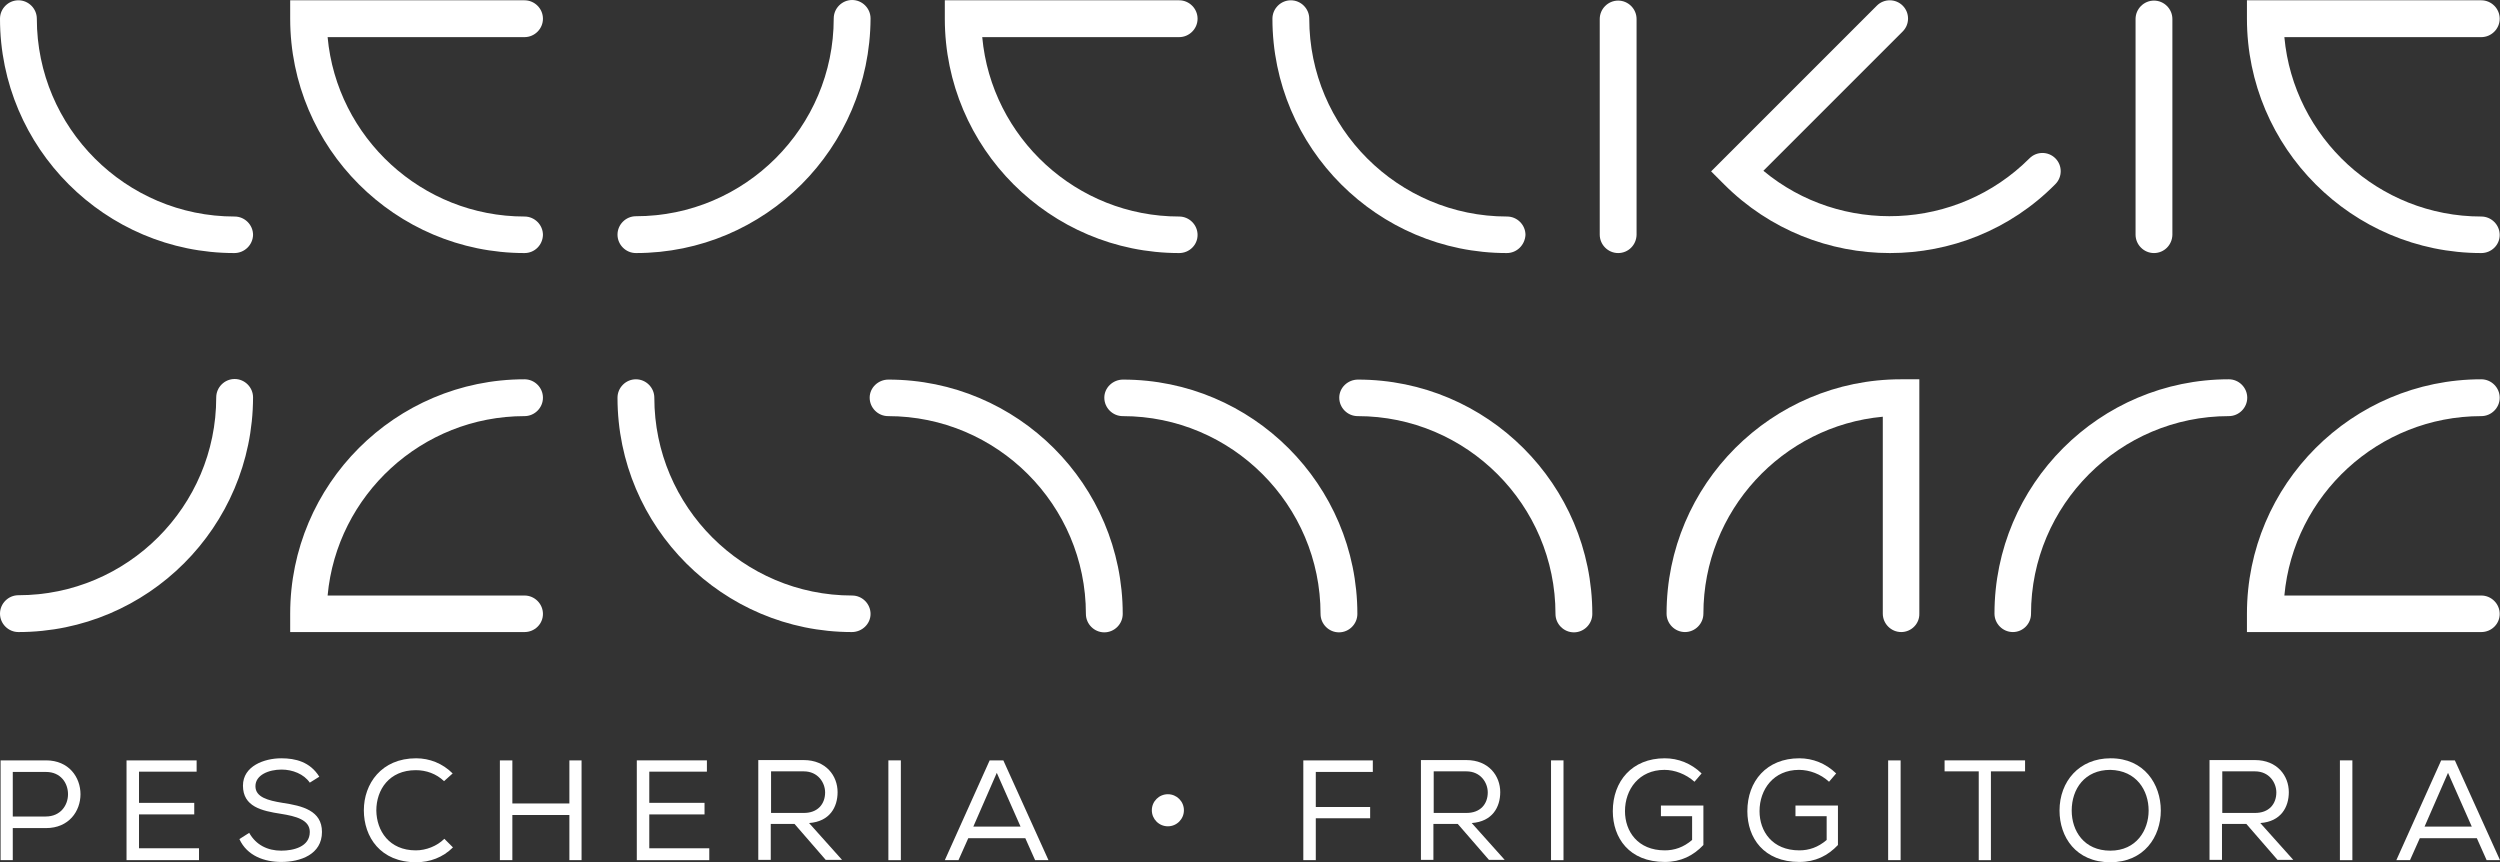 <?xml version="1.0" encoding="utf-8"?>
<!-- Generator: $$$/GeneralStr/196=Adobe Illustrator 27.6.0, SVG Export Plug-In . SVG Version: 6.00 Build 0)  -->
<svg version="1.1" id="Livello_1" xmlns="http://www.w3.org/2000/svg" xmlns:xlink="http://www.w3.org/1999/xlink" x="0px" y="0px"
	 viewBox="0 0 841.7 290.3" style="enable-background:new 0 0 841.7 290.3;" xml:space="preserve">
<rect x="0" y="0" width="841.7" height="290.3" fill="#333333" stroke="none"/>
<style type="text/css">
	.st0{fill:#FFFFFF;}
</style>
<g>
	<g>
		<g>
			<g>
				<path class="st0" d="M0.2,289.6V256h15.3c7.7,0,11.6,5.7,11.6,11.4c0,5.7-3.9,11.4-11.6,11.4H4.3v10.8L0.2,289.6L0.2,289.6z
					 M22.9,267.4c0-3.8-2.5-7.5-7.4-7.5H4.3v15h11.1C20.4,274.9,22.9,271.1,22.9,267.4z"/>
				<path class="st0" d="M66.2,256v3.8H46.8v10.5h18.6v3.9H46.8v11.4H67v4H42.6V256L66.2,256L66.2,256z"/>
				<path class="st0" d="M94.8,259.1c-4.3,0-8.8,1.8-8.8,5.6c0,3.7,4.2,4.8,9.1,5.6c6.7,1,13.3,2.6,13.3,9.8
					c0,7.6-7.3,10.1-13.7,10.1c-5.6,0-11.5-2-14.1-7.7l3.3-2.1c2.3,4.1,6.2,6,10.8,6c4.1,0,9.6-1.3,9.6-6.3c0-4.1-4.7-5.3-9.7-6.1
					c-6.5-1-12.8-2.4-12.8-9.5c0-6.6,7.2-9.2,12.9-9.2c4.8,0,9.7,1.2,12.8,6.2l-3.2,2C102.3,260.6,98.5,259.1,94.8,259.1z"/>
				<path class="st0" d="M140.1,290.3c-12,0-17.6-8.5-17.6-17.5c0-8.9,5.9-17.5,17.6-17.5c4.5,0,8.9,1.7,12.3,5.1l-2.9,2.6
					c-2.6-2.5-6-3.7-9.5-3.7c-9,0-13.3,6.6-13.3,13.6c0.1,6.8,4.3,13.4,13.3,13.4c3.4,0,7.1-1.4,9.6-3.9l2.9,2.9
					C149.1,288.7,144.7,290.3,140.1,290.3z"/>
				<path class="st0" d="M172.5,274.4v15.2h-4.2V256h4.2v14.5h19.2V256h4.1v33.6h-4.1v-15.2H172.5z"/>
				<path class="st0" d="M238,256v3.8h-19.4v10.5h18.6v3.9h-18.6v11.4h20.2v4h-24.4V256L238,256L238,256z"/>
				<path class="st0" d="M259.5,277.4v12.1h-4.2v-33.6h15.3c7.5,0,11.4,5.3,11.4,10.8c0,5-2.6,9.9-9.6,10.4l11.1,12.4H278
					l-10.5-12.1L259.5,277.4L259.5,277.4z M277.8,266.8c0-3.3-2.4-7.1-7.2-7.1h-11v14h10.8C275.4,273.8,277.8,270.6,277.8,266.8z"/>
				<path class="st0" d="M303.3,256v33.6h-4.2V256H303.3z"/>
				<path class="st0" d="M353,289.6h-4.5l-3.3-7.4H326l-3.3,7.4h-4.6l15.1-33.6h4.6L353,289.6z M327.7,278.3h15.9l-8-18.1
					L327.7,278.3z"/>
			</g>
			<g>
				<path class="st0" d="M462.1,259.9H443v11.8h18.3v3.8H443v14.1h-4.2V256h23.4v3.9H462.1z"/>
				<path class="st0" d="M482.6,277.4v12.1h-4.2v-33.6h15.3c7.5,0,11.4,5.3,11.4,10.8c0,5-2.6,9.9-9.6,10.4l11.1,12.4h-5.3
					l-10.5-12.1L482.6,277.4L482.6,277.4z M500.9,266.8c0-3.3-2.4-7.1-7.2-7.1h-11v14h10.8C498.5,273.8,500.9,270.6,500.9,266.8z"/>
				<path class="st0" d="M526.4,256v33.6h-4.2V256H526.4z"/>
				<path class="st0" d="M560.4,259.2c-8.6,0-13.3,6.6-13.3,13.9c0,6.8,4.3,13.2,13.4,13.2c3.2,0,6.3-1,9.2-3.5v-8h-10.5v-3.6h14.3
					v13.3c-3.4,3.6-7.6,5.7-13,5.7c-12,0-17.5-8.1-17.5-17.1c0-10.1,6.5-17.8,17.5-17.8c4.5,0,8.9,1.7,12.4,5.1l-2.4,2.8
					C567.6,260.6,563.8,259.2,560.4,259.2z"/>
				<path class="st0" d="M605.7,259.2c-8.6,0-13.3,6.6-13.3,13.9c0,6.8,4.3,13.2,13.4,13.2c3.2,0,6.3-1,9.2-3.5v-8h-10.5v-3.6h14.3
					v13.3c-3.4,3.6-7.6,5.7-13,5.7c-12,0-17.5-8.1-17.5-17.1c0-10.1,6.5-17.8,17.5-17.8c4.5,0,8.9,1.7,12.4,5.1l-2.4,2.8
					C613,260.6,609.2,259.2,605.7,259.2z"/>
				<path class="st0" d="M639.9,256v33.6h-4.2V256H639.9z"/>
				<path class="st0" d="M654.7,256h27.1v3.7h-11.5v29.9h-4.1v-29.9h-11.5V256z"/>
				<path class="st0" d="M727.5,272.9c0,8.8-5.6,17.4-17,17.4c-11.6,0-17.1-8.5-17.1-17.4c0-9.8,6.6-17.6,17.2-17.6
					C721.9,255.3,727.5,264,727.5,272.9z M710.5,259.2c-8.6,0-13,6.4-13,13.7c0,6.8,4.1,13.5,13,13.5c8.8,0,12.9-6.9,12.9-13.5
					C723.4,266.1,719.3,259.4,710.5,259.2z"/>
				<path class="st0" d="M748.1,277.4v12.1h-4.2v-33.6h15.3c7.5,0,11.4,5.3,11.4,10.8c0,5-2.6,9.9-9.6,10.4l11.1,12.4h-5.3
					l-10.5-12.1L748.1,277.4L748.1,277.4z M766.4,266.8c0-3.3-2.4-7.1-7.2-7.1h-11v14H759C764,273.8,766.4,270.6,766.4,266.8z"/>
				<path class="st0" d="M792,256v33.6h-4.2V256H792z"/>
				<path class="st0" d="M841.7,289.6h-4.5l-3.3-7.4h-19.2l-3.3,7.4h-4.6l15.1-33.6h4.6L841.7,289.6z M816.3,278.3h15.9l-8-18.1
					L816.3,278.3z"/>
			</g>
			<circle class="st0" cx="393.2" cy="272.8" r="5.4"/>
		</g>
		<g>
			<path class="st0" d="M835.4,212.8h-78.9v-6.2c0-43.5,35.4-78.9,78.9-78.9c3.4,0,6.2,2.8,6.2,6.2s-2.8,6.2-6.2,6.2
				c-34.6,0-63.2,26.6-66.3,60.4h66.3c3.4,0,6.2,2.8,6.2,6.2S838.8,212.8,835.4,212.8z"/>
			<path class="st0" d="M6.2,212.8c-3.4,0-6.2-2.8-6.2-6.2s2.8-6.2,6.2-6.2c36.7,0,66.6-29.9,66.6-66.6c0-3.4,2.8-6.2,6.2-6.2
				s6.2,2.8,6.2,6.2C85.1,177.4,49.7,212.8,6.2,212.8z"/>
			<path class="st0" d="M176.6,212.8H97.7v-6.2c0-43.5,35.4-78.9,78.9-78.9c3.4,0,6.2,2.8,6.2,6.2s-2.8,6.2-6.2,6.2
				c-34.6,0-63.2,26.6-66.3,60.4h66.3c3.4,0,6.2,2.8,6.2,6.2S180,212.8,176.6,212.8z"/>
			<path class="st0" d="M286.8,212.8c-43.5,0-78.9-35.4-78.9-78.9c0-3.4,2.8-6.2,6.2-6.2s6.2,2.8,6.2,6.2
				c0,36.7,29.9,66.6,66.6,66.6c3.4,0,6.2,2.8,6.2,6.2S290.2,212.8,286.8,212.8z"/>
			<path class="st0" d="M457.2,127.8c43.5,0,78.9,35.4,78.9,78.9c0,3.4-2.8,6.2-6.2,6.2s-6.2-2.8-6.2-6.2
				c0-36.7-29.9-66.6-66.6-66.6c-3.4,0-6.2-2.8-6.2-6.2S453.8,127.8,457.2,127.8z"/>
			<path class="st0" d="M299.1,127.8c43.5,0,78.9,35.4,78.9,78.9c0,3.4-2.8,6.2-6.2,6.2s-6.2-2.8-6.2-6.2
				c0-36.7-29.9-66.6-66.6-66.6c-3.4,0-6.2-2.8-6.2-6.2S295.7,127.8,299.1,127.8z"/>
			<path class="st0" d="M378.1,127.8c43.5,0,78.9,35.4,78.9,78.9c0,3.4-2.8,6.2-6.2,6.2s-6.2-2.8-6.2-6.2
				c0-36.7-29.9-66.6-66.6-66.6c-3.4,0-6.2-2.8-6.2-6.2S374.7,127.8,378.1,127.8z"/>
			<path class="st0" d="M677.7,212.8c-3.4,0-6.2-2.8-6.2-6.2c0-43.5,35.4-78.9,78.9-78.9c3.4,0,6.2,2.8,6.2,6.2s-2.8,6.2-6.2,6.2
				c-36.7,0-66.6,29.9-66.6,66.6C683.8,210,681.1,212.8,677.7,212.8z"/>
			<path class="st0" d="M640.1,212.8c-3.4,0-6.2-2.8-6.2-6.2v-66.3c-33.8,3.1-60.4,31.7-60.4,66.3c0,3.4-2.8,6.2-6.2,6.2
				s-6.2-2.8-6.2-6.2c0-43.5,35.4-78.9,78.9-78.9h6.2v78.9C646.3,210,643.5,212.8,640.1,212.8z"/>
		</g>
		<g>
			<path class="st0" d="M835.4,85.2c-43.5,0-78.9-35.4-78.9-78.9V0.1h78.9c3.4,0,6.2,2.8,6.2,6.2c0,3.4-2.8,6.2-6.2,6.2h-66.3
				c3.1,33.8,31.7,60.4,66.3,60.4c3.4,0,6.2,2.8,6.2,6.2C841.6,82.5,838.8,85.2,835.4,85.2z"/>
			<path class="st0" d="M78.9,85.2C35.4,85.2,0,49.8,0,6.3c0-3.4,2.8-6.2,6.2-6.2s6.2,2.8,6.2,6.2C12.4,43,42.3,72.9,79,72.9
				c3.4,0,6.2,2.8,6.2,6.2C85.1,82.5,82.3,85.2,78.9,85.2z"/>
			<path class="st0" d="M176.6,85.2c-43.5,0-78.9-35.4-78.9-78.9V0.1h78.9c3.4,0,6.2,2.8,6.2,6.2c0,3.4-2.8,6.2-6.2,6.2h-66.3
				c3.1,33.8,31.7,60.4,66.3,60.4c3.4,0,6.2,2.8,6.2,6.2C182.7,82.5,180,85.2,176.6,85.2z"/>
			<path class="st0" d="M214.1,85.2c-3.4,0-6.2-2.8-6.2-6.2s2.8-6.2,6.2-6.2c36.7,0,66.6-29.9,66.6-66.6c0-3.4,2.8-6.2,6.2-6.2
				s6.2,2.8,6.2,6.2C292.9,49.9,257.6,85.2,214.1,85.2z"/>
			<path class="st0" d="M397,85.2c-43.5,0-78.9-35.4-78.9-78.9V0.1H397c3.4,0,6.2,2.8,6.2,6.2c0,3.4-2.8,6.2-6.2,6.2h-66.3
				c3.1,33.8,31.7,60.4,66.3,60.4c3.4,0,6.2,2.8,6.2,6.2C403.2,82.5,400.4,85.2,397,85.2z"/>
			<path class="st0" d="M507.3,85.2c-43.5,0-78.9-35.4-78.9-78.9c0-3.4,2.8-6.2,6.2-6.2s6.2,2.8,6.2,6.2c0,36.7,29.9,66.6,66.6,66.6
				c3.4,0,6.2,2.8,6.2,6.2C513.4,82.5,510.7,85.2,507.3,85.2z"/>
			<path class="st0" d="M544.8,85.2c-3.4,0-6.2-2.8-6.2-6.2V6.4c0-3.4,2.8-6.2,6.2-6.2S551,3,551,6.4v72.7
				C550.9,82.5,548.2,85.2,544.8,85.2z"/>
			<path class="st0" d="M725.2,85.2c-3.4,0-6.2-2.8-6.2-6.2V6.4c0-3.4,2.8-6.2,6.2-6.2s6.2,2.8,6.2,6.2v72.7
				C731.3,82.5,728.6,85.2,725.2,85.2z"/>
			<path class="st0" d="M636.3,85.2c-20.2,0-40.4-7.7-55.8-23.1l-4.4-4.4l55.8-55.8c2.4-2.4,6.3-2.4,8.7,0s2.4,6.3,0,8.7l-46.9,46.9
				c26.1,21.7,65.1,20.3,89.6-4.2c2.4-2.4,6.3-2.4,8.7,0s2.4,6.3,0,8.7C676.7,77.5,656.5,85.2,636.3,85.2z"/>
		</g>
	</g>
</g>
</svg>
